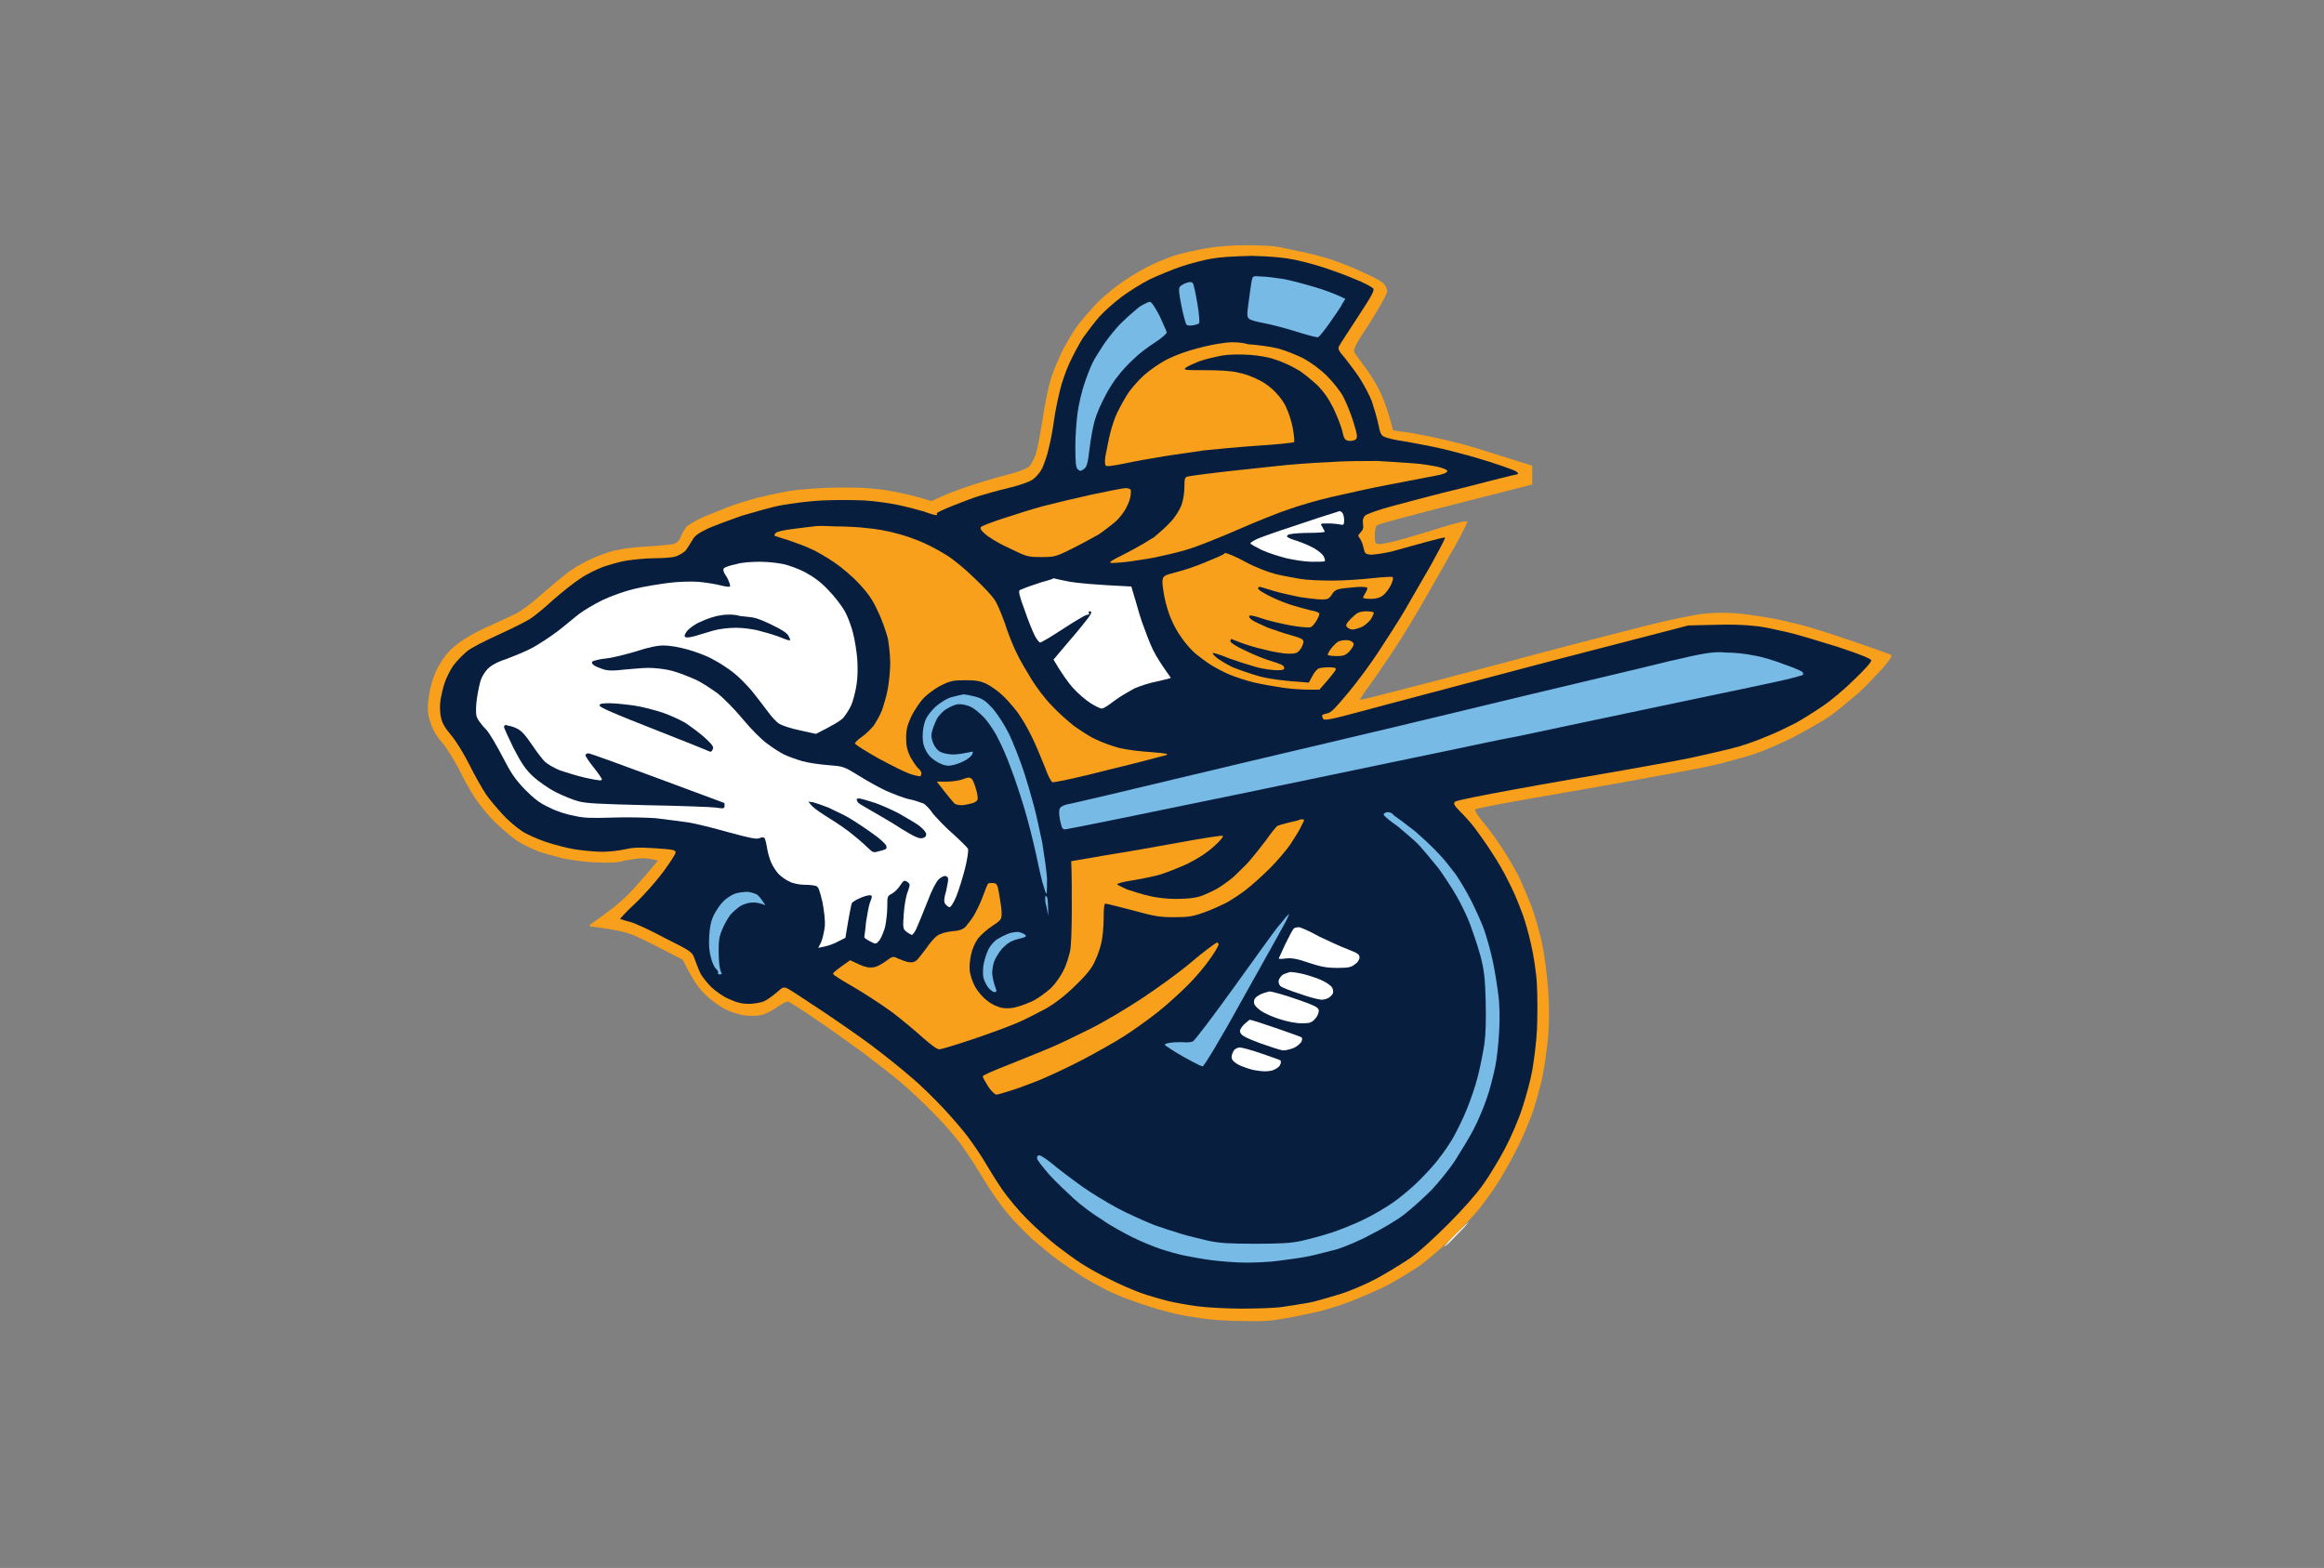 <?xml version="1.0" encoding="utf-8"?>
<!-- Generator: Adobe Illustrator 25.0.1, SVG Export Plug-In . SVG Version: 6.00 Build 0)  -->
<svg version="1.0" id="katman_1" xmlns="http://www.w3.org/2000/svg" xmlns:xlink="http://www.w3.org/1999/xlink" x="0px" y="0px"
	 viewBox="0 0 394.2 266" style="enable-background:new 0 0 394.2 266;" xml:space="preserve">
<rect x="0" y="0" width="394.2" height="266" fill="#808080" stroke="none"/>
<style type="text/css">
	.st0{fill:#F8A01B;}
	.st1{fill:#081E3F;}
	.st2{fill:#78BAE6;}
	.st3{fill:#FFFFFF;}
</style>
<g>
	<path class="st0" d="M204.7,42.1c-1.6,0.3-4,0.8-5.3,1.2c-1.3,0.4-3.5,1.3-5,2.1c-1.4,0.7-3.6,2.1-4.8,3c-1.2,0.9-3,2.4-3.9,3.4
		c-0.9,1-2.2,2.5-2.9,3.4c-0.7,0.9-1.7,2.7-2.4,3.9c-0.6,1.2-1.5,3.3-2,4.7c-0.5,1.5-1.1,4.3-1.5,7c-0.4,2.5-0.9,5.3-1.2,6.2
		s-0.8,1.9-1.2,2.2c-0.4,0.3-1.8,0.9-3.5,1.3c-1.6,0.4-4,1.1-5.2,1.5c-1.3,0.4-3.6,1.2-5.1,1.8L158,85c-2.9-0.9-5.2-1.4-6.9-1.7
		c-2.3-0.4-4.4-0.6-7.9-0.6c-2.9,0-5.9,0.2-7.9,0.4c-1.8,0.2-4.5,0.8-6.2,1.2c-1.7,0.4-4.3,1.2-5.8,1.8c-1.5,0.6-3.6,1.4-4.6,1.9
		c-1,0.5-2,1.1-2.3,1.4c-0.2,0.3-0.7,1-0.9,1.6c-0.3,0.8-0.7,1.1-1.3,1.3c-0.5,0.1-2.5,0.3-4.3,0.4c-2.2,0.1-4.3,0.4-5.7,0.7
		c-1.2,0.3-3.1,1-4.3,1.6c-1.1,0.5-2.8,1.5-3.7,2.2c-0.9,0.7-2.8,2.3-4.3,3.6c-1.4,1.3-3.4,2.8-4.4,3.3c-1,0.5-2.9,1.4-4.3,2
		c-1.4,0.6-3.3,1.6-4.4,2.3c-1.1,0.7-2.3,1.7-2.8,2.3c-0.5,0.5-1.2,1.6-1.6,2.3c-0.4,0.7-1,2.1-1.2,3c-0.3,0.9-0.5,2.4-0.6,3.3
		c-0.1,1.3,0,2.1,0.5,3.5c0.4,1.2,1.1,2.3,2,3.3c0.7,0.8,1.9,2.8,2.7,4.3c0.7,1.5,2,3.8,2.8,5s2.4,3.2,3.6,4.3
		c1.2,1.1,2.8,2.5,3.6,3c0.8,0.5,2.2,1.2,3.2,1.6c0.9,0.4,2.9,0.9,4.4,1.3c1.5,0.3,4.1,0.7,5.8,0.7c2.3,0.1,3.4,0.1,4.8-0.3
		c1-0.2,2.2-0.4,2.9-0.4c0.7,0,1.5,0.1,1.9,0.2l0.8,0.2c-3.4,4.1-5.3,6.1-6.4,7c-1.1,1-2.8,2.2-3.6,2.8c-0.9,0.6-1.6,1.1-1.6,1.2
		c0,0.1,0.2,0.2,0.4,0.2c0.2,0,1.7,0.2,3.4,0.5c2.8,0.5,3.4,0.7,7.5,2.8l4.5,2.3c1.7,3.4,2.6,4.7,3.7,5.8c1,1,2.4,2,3.5,2.6
		c1.2,0.6,2.3,0.9,3.6,1.1c1.2,0.1,2.2,0,2.9-0.2c0.6-0.2,1.7-0.8,2.4-1.3c0.7-0.5,1.5-0.9,1.7-0.9c0.2,0,2.3,1.3,4.6,2.9
		c2.4,1.6,6,4.2,8.2,5.8c2.1,1.6,5.1,3.9,6.5,5.1c1.4,1.2,4.1,3.7,5.8,5.5c1.8,1.8,4,4.4,4.9,5.8c1,1.4,2.5,3.8,3.4,5.3
		s2.6,4,3.8,5.4c1.1,1.4,3.1,3.4,4.4,4.6c1.3,1.1,3.2,2.7,4.3,3.5c1.1,0.8,2.9,2,4,2.7c1.1,0.7,2.8,1.6,3.7,2.1
		c0.9,0.5,2.8,1.3,4.1,1.8c1.4,0.5,3.7,1.3,5.1,1.7c1.4,0.4,3.3,0.9,4.1,1c0.8,0.2,2.5,0.4,3.7,0.6c1.2,0.2,4.1,0.4,6.5,0.4
		c3.5,0.1,4.9,0,7.6-0.5c1.8-0.3,4.4-0.9,5.8-1.2c1.4-0.4,3.7-1.1,5.2-1.7c1.5-0.6,4.1-1.7,5.7-2.5c1.6-0.8,4-2.3,5.4-3.2
		c1.4-0.9,3.9-3.1,5.6-4.7c1.7-1.7,3.9-4,4.8-5.1c0.9-1.1,2.4-3.2,3.3-4.6c0.9-1.4,2.4-4.1,3.4-6.1c1-2,2.2-4.9,2.7-6.5
		c0.5-1.6,1.2-4.1,1.5-5.7s0.7-4.4,0.9-6.5c0.2-2.9,0.2-4.7,0-8c-0.2-2.4-0.6-5.5-0.9-7.1s-1-4.1-1.5-5.7c-0.5-1.6-1.6-4.1-2.3-5.7
		c-0.7-1.5-2.1-3.9-3.1-5.4c-0.9-1.4-2.4-3.5-3.3-4.5c-1-1.2-1.4-2-1.3-2.1c0.2-0.1,3.5-0.8,7.5-1.5c3.9-0.7,12.2-2.1,18.2-3.2
		c6.1-1.1,12.7-2.3,14.8-2.8c2.1-0.5,5-1.3,6.6-1.8c1.6-0.5,4.6-1.8,6.8-2.9c2.1-1.1,5-2.7,6.4-3.7c1.4-1,3.5-2.8,4.8-3.9
		c1.3-1.2,3.1-3.1,4.1-4.2c1.2-1.4,1.6-2.1,1.4-2.2c-0.2-0.1-2.7-1-5.6-2c-2.9-1-6.6-2.2-8.3-2.7c-1.7-0.5-4.3-1.1-5.8-1.4
		c-1.5-0.3-4.2-0.7-5.9-0.9c-2.2-0.2-4-0.2-6.1,0c-1.8,0.2-5.8,1-10.5,2.2c-4.2,1.1-11,2.8-15.1,3.9c-4.1,1.1-13.1,3.5-20,5.3
		c-6.9,1.8-12.7,3.3-12.8,3.2c-0.1,0,0.6-1.1,1.5-2.3c0.9-1.2,2.8-4,4.2-6.1c1.4-2.1,4-6.4,5.7-9.4c1.7-3,4-7,5-8.8
		c1-1.8,1.8-3.5,1.8-3.6c-0.1-0.2-1.5,0.1-4.5,1c-2.4,0.8-5.6,1.7-7,2.1c-1.4,0.4-3,0.7-3.4,0.7c-0.7,0-0.8-0.1-0.8-1.4
		c0-0.9,0.1-1.6,0.4-1.8c0.2-0.2,6.2-1.8,13.3-3.6l13-3.3v-3.2c-4.5-1.4-7.7-2.4-9.9-3.1c-2.3-0.7-5.8-1.5-7.7-1.9
		c-2-0.4-4.2-0.8-4.8-0.8l-1.2-0.2c-1-3.8-1.8-5.8-2.5-7.1c-0.6-1.2-1.7-2.9-2.4-3.8c-0.7-0.9-1.4-1.9-1.6-2.2
		c-0.3-0.6-0.2-1,2.6-5.2c1.7-2.7,2.9-4.9,2.9-5.3c0-0.4-0.3-1-0.6-1.3c-0.3-0.3-1.8-1.2-3.3-1.8c-1.4-0.7-3.7-1.6-5.1-2.1
		c-1.4-0.5-3.7-1.1-5.1-1.4c-1.4-0.3-3.4-0.7-4.3-0.9c-0.9-0.2-3.4-0.3-5.5-0.3C209.1,41.6,206.5,41.8,204.7,42.1z"/>
	<path class="st1" d="M205.4,43.9c-1.2,0.2-3.5,0.8-5,1.3c-1.5,0.5-3.9,1.5-5.4,2.2c-1.4,0.7-3.6,2.1-4.8,3
		c-1.2,0.9-2.9,2.4-3.7,3.3c-0.8,0.9-2,2.5-2.8,3.6c-0.7,1.1-1.7,3-2.3,4.3c-0.6,1.3-1.3,3.3-1.6,4.6c-0.3,1.2-0.8,3.5-1,5
		c-0.2,1.5-0.6,3.7-0.9,4.8c-0.2,1.1-0.8,2.7-1.1,3.4c-0.4,0.8-1.1,1.6-1.7,2c-0.6,0.4-2.4,1-4.1,1.4c-1.7,0.4-3.8,1-4.8,1.3
		c-1,0.3-3.1,1.1-4.6,1.7s-2.8,1.2-2.7,1.3c0.1,0.2,0,0.3-0.1,0.3c-0.1,0-1-0.2-2-0.6c-1-0.3-2.9-0.8-4.3-1.1
		c-1.4-0.3-4-0.7-5.9-0.8c-2-0.1-5-0.1-7.2,0c-2.1,0.1-5.1,0.5-6.8,0.8c-1.7,0.3-4.7,1.2-6.8,1.8c-2,0.7-4.7,1.7-5.8,2.2
		c-1.6,0.8-2.2,1.2-2.6,2c-0.3,0.5-0.8,1.3-1.1,1.7c-0.4,0.4-1.1,0.8-1.7,1c-0.6,0.2-2.2,0.3-3.5,0.3c-1.4,0-3.5,0.2-4.8,0.4
		c-1.3,0.2-3.2,0.8-4.1,1.1c-1,0.4-2.7,1.2-3.7,1.9c-1.1,0.7-3.1,2.3-4.6,3.6c-1.4,1.3-3.2,2.8-4,3.3c-0.8,0.5-3.2,1.7-5.4,2.7
		c-2.2,1-4.6,2.2-5.3,2.8c-0.7,0.6-1.7,1.6-2.3,2.4c-0.5,0.7-1.2,2.1-1.5,3c-0.3,0.9-0.6,2.3-0.7,3s-0.1,2,0.1,2.8
		c0.2,1,0.7,1.8,1.7,3c0.8,0.9,2.2,3.2,3.1,5c0.9,1.8,2.2,4.1,2.8,5c0.6,0.9,1.9,2.4,2.8,3.4c0.9,1,2.3,2.2,3.2,2.8
		c0.8,0.6,2.7,1.4,4.1,1.9c1.5,0.5,3.8,1.1,5.1,1.3c1.4,0.2,3.4,0.4,4.6,0.4c1.1,0,2.8-0.2,3.7-0.4c1.3-0.3,2.3-0.4,5.2-0.2
		c3.1,0.2,3.5,0.3,3.5,0.7c0,0.3-1,1.8-2.1,3.3s-3.3,4-4.8,5.4c-1.5,1.4-2.6,2.6-2.5,2.6c0.1,0,0.8,0.3,1.7,0.5
		c0.8,0.2,3.6,1.5,6,2.8c4.4,2.2,4.5,2.3,4.9,3.4c0.2,0.6,0.6,1.6,0.9,2.3s1.2,1.8,1.9,2.5c0.7,0.7,2.1,1.7,3.1,2.1
		c1.3,0.6,2.2,0.8,3.3,0.8c0.8,0,2-0.2,2.5-0.4c0.5-0.2,1.5-0.9,2.2-1.5c1.1-1,1.2-1,1.9-0.7c0.4,0.2,3,1.9,5.7,3.7
		c2.7,1.8,6.6,4.5,8.6,6c2,1.5,5,3.9,6.6,5.3c1.7,1.4,4.2,3.9,5.6,5.4c1.4,1.5,3.3,3.7,4.1,4.8c0.9,1.2,2.2,3.1,2.9,4.3
		c0.7,1.2,2,3.3,2.9,4.6c0.9,1.3,2.7,3.5,4.2,5c1.4,1.4,3.7,3.5,5,4.5c1.3,1,3.2,2.4,4.3,3.1c1.1,0.7,3.2,1.9,4.7,2.6
		c1.5,0.8,3.9,1.8,5.2,2.3c1.4,0.5,3.5,1.1,4.7,1.4c1.2,0.3,3.5,0.7,5,0.9c1.5,0.2,4.9,0.4,7.5,0.4c2.6,0,5.8-0.1,7-0.3
		c1.3-0.2,3.3-0.5,4.4-0.7s3.4-0.9,5.1-1.4c1.7-0.5,4.5-1.7,6.2-2.6c1.7-0.9,4.3-2.5,5.8-3.5c1.6-1.1,4.2-3.5,6.6-5.9
		c2.3-2.3,4.8-5.1,5.9-6.7c1-1.4,2.7-4.2,3.7-6.1c1-1.9,2.3-4.9,2.9-6.8c0.6-1.8,1.4-4.7,1.7-6.4c0.3-1.7,0.7-4.8,0.8-6.9
		c0.1-2.3,0.1-5.4,0-7.6c-0.1-2.1-0.6-5.2-1-6.9c-0.4-1.8-1.1-4.4-1.7-5.8c-0.5-1.4-1.5-3.7-2.2-5c-0.6-1.3-1.9-3.5-2.9-5
		c-0.9-1.4-2.2-3.2-2.8-4c-0.6-0.8-1.7-2-2.4-2.7c-1.1-1.1-1.2-1.4-0.9-1.7c0.2-0.2,4.7-1.1,10.2-2.1c5.4-1,13.6-2.4,18.2-3.2
		c4.6-0.8,10-1.8,11.9-2.2c1.9-0.4,4.8-1.1,6.5-1.5c1.7-0.4,4.3-1.3,5.9-2c1.6-0.6,3.8-1.7,5-2.3c1.1-0.6,3.2-1.9,4.5-2.8
		c1.4-0.9,3.9-3,5.5-4.6c2-1.9,3-3.1,2.9-3.3c-0.1-0.3-2.2-1.1-5.5-2.2c-2.9-0.9-6.8-2.1-8.5-2.5c-1.8-0.4-4.3-1-5.7-1.1
		c-1.6-0.2-4.2-0.3-6.9-0.2l-4.4,0.1c-13.5,3.5-24.4,6.3-33,8.6c-8.6,2.3-18.6,4.9-22.2,5.9c-5.6,1.5-6.6,1.7-6.8,1.3
		c-0.1-0.2-0.2-0.5-0.1-0.6c0.1-0.1,0.4-0.2,0.9-0.3c0.6-0.1,1.5-1.1,3.5-3.5c1.5-1.8,3.8-4.9,5.1-6.9c1.3-2,3.4-5.2,4.5-7.1
		c1.1-1.9,3.1-5.4,4.5-7.8c1.3-2.4,2.4-4.4,2.3-4.5c0-0.1-1.6,0.3-3.4,0.8c-1.8,0.5-4.4,1.2-5.8,1.6c-1.4,0.3-2.9,0.5-3.4,0.5
		c-0.9-0.1-1-0.2-1.2-1.1c-0.1-0.6-0.4-1.3-0.6-1.6c-0.4-0.5-0.4-0.6,0.1-1.1c0.4-0.4,0.5-0.8,0.4-1.4c-0.1-0.7,0-1,0.3-1.4
		c0.3-0.3,2.3-1,4.5-1.6c2.2-0.6,7.8-2.1,12.4-3.2c4.6-1.2,8.6-2.2,8.8-2.2c0.4-0.1,0.4-0.2,0-0.5c-0.2-0.2-2.5-1-5-1.8
		c-2.5-0.8-6-1.7-7.7-2.1s-4.5-0.9-6.1-1.2c-1.6-0.2-3.2-0.6-3.6-0.8c-0.6-0.3-0.7-0.7-1-2.1c-0.2-1-0.7-2.7-1.1-3.9
		c-0.4-1.1-1.4-2.9-2.1-4c-0.7-1.1-1.9-2.6-2.5-3.4c-1-1.1-1.2-1.6-1-1.9c0.1-0.3,1.6-2.5,3.2-5c2.5-3.8,2.9-4.6,2.6-4.9
		c-0.2-0.2-1.6-1-3.2-1.6c-1.6-0.7-3.9-1.5-5.1-1.9c-1.2-0.4-3.4-1-4.8-1.3c-1.9-0.4-3.9-0.6-7.5-0.7
		C208.9,43.5,207,43.6,205.4,43.9z"/>
	<path class="st2" d="M212.3,47.7c-0.1,0.5-0.3,2.1-0.5,3.5c-0.3,2.2-0.3,2.6,0.1,2.9c0.2,0.2,1.3,0.5,2.4,0.7
		c1.1,0.2,3.5,0.8,5.4,1.4c1.9,0.6,3.7,1.1,3.9,1c0.2-0.1,1.1-1.2,2-2.5c0.9-1.3,1.9-2.7,2.1-3.2l0.5-0.8c-1.6-0.8-3.5-1.5-5.2-2
		c-1.7-0.5-4.2-1.2-5.5-1.4c-1.3-0.2-3-0.4-3.7-0.4C212.5,46.8,212.5,46.8,212.3,47.7z M201.2,48c-0.5,0.2-1,0.5-1.1,0.7
		c-0.2,0.3-0.1,1.2,0.3,3.2c0.3,1.5,0.7,2.9,0.8,3.1c0.1,0.2,0.5,0.3,1.1,0.2c0.5-0.1,1-0.2,1.1-0.4c0.1-0.1,0-1.6-0.3-3.3
		c-0.3-1.7-0.6-3.3-0.8-3.5C202.1,47.8,201.9,47.8,201.2,48z M193.2,52.1c-0.6,0.5-1.9,1.6-2.8,2.5c-1,0.9-2.3,2.6-3.1,3.7
		c-0.7,1.1-1.7,2.6-2,3.3c-0.4,0.8-1,2.4-1.4,3.6c-0.4,1.2-0.9,3.3-1.1,4.7c-0.2,1.4-0.4,4-0.4,5.9c0,2.7,0.1,3.5,0.4,3.8
		c0.3,0.3,0.5,0.4,1,0c0.5-0.3,0.7-0.8,1-3.4c0.2-1.7,0.6-3.9,0.9-4.9c0.3-1.1,1.1-2.9,1.7-4c0.6-1.2,1.6-2.8,2.3-3.6
		c0.6-0.8,1.8-2.1,2.7-2.9c0.8-0.8,2.4-2,3.5-2.7c1.1-0.7,2-1.5,2-1.7c0-0.2-0.6-1.4-1.2-2.8c-0.9-1.7-1.4-2.4-1.7-2.4
		C194.6,51.3,193.8,51.7,193.2,52.1z"/>
	<path class="st0" d="M207.5,58.2c-1,0.1-3,0.5-4.4,0.9c-1.6,0.4-3.6,1.1-5,1.8c-1.4,0.7-3.1,1.9-4.1,2.8c-1,0.9-2.3,2.4-2.9,3.4
		c-0.6,1-1.5,2.6-1.9,3.6s-0.9,2.7-1.1,3.7c-0.2,1.1-0.5,2.4-0.6,3c-0.1,0.6-0.1,1.3,0,1.5c0.1,0.3,0.9,0.2,3.4-0.3
		c1.8-0.4,4.8-0.9,6.6-1.2s4.9-0.7,6.8-1c1.9-0.2,6.1-0.6,9.2-0.8c3.2-0.2,5.9-0.5,6-0.6c0.1-0.1,0-1.1-0.2-2.3
		c-0.2-1.1-0.7-2.7-1.1-3.5c-0.3-0.8-1.1-1.9-1.8-2.6c-0.6-0.7-1.9-1.7-2.8-2.1c-0.9-0.5-2.5-1.1-3.6-1.3c-1.2-0.3-3.4-0.4-5.6-0.4
		c-3.3,0-3.7,0-3.3-0.4c0.2-0.2,1.3-0.7,2.3-1.1c1.1-0.4,2.9-0.8,4-1c1.3-0.2,3-0.2,4.6-0.1c1.4,0.1,3.3,0.4,4.3,0.8
		c1,0.3,2.6,1,3.6,1.6c1,0.5,2.5,1.8,3.5,2.7c1.2,1.2,2,2.4,2.8,4c0.6,1.3,1.3,3,1.5,3.9c0.3,1.4,0.5,1.5,1.2,1.6
		c0.4,0,1-0.1,1.1-0.3c0.3-0.3,0.2-0.9-0.4-2.8c-0.4-1.4-1.2-3.3-1.7-4.3c-0.5-1-1.8-2.6-2.8-3.6c-1.2-1.2-2.6-2.2-4-3
		c-1.2-0.6-3.2-1.4-4.4-1.7c-1.2-0.3-3.4-0.6-5-0.7C210.5,58,208.4,58,207.5,58.2z M225.4,78.4c-2.5,0.1-6.7,0.4-9.2,0.7
		s-6.8,0.7-9.2,1c-2.5,0.3-4.9,0.6-5.3,0.7c-0.7,0.1-0.8,0.2-0.8,1.8c0,1-0.2,2.3-0.5,3.1c-0.3,0.8-1.1,2.1-1.9,2.9
		c-0.7,0.8-2,1.9-2.7,2.5c-0.8,0.5-2.9,1.8-4.7,2.7c-3,1.5-3.2,1.7-2.4,1.7c0.5,0,2-0.1,3.3-0.3c1.3-0.2,3.6-0.5,5.1-0.9
		c1.5-0.3,3.8-0.9,5-1.3c1.2-0.4,4.8-1.8,8-3.2c3.2-1.4,7.2-3,8.8-3.5c1.7-0.6,4.8-1.5,7-2c2.2-0.5,6.6-1.5,9.8-2.1
		c3.2-0.6,6.7-1.3,7.8-1.5c1.2-0.2,2-0.5,2-0.8c0-0.2-0.7-0.5-1.6-0.7c-0.9-0.2-2.7-0.5-4.1-0.6c-1.4-0.1-4.2-0.3-6.2-0.4
		C231.6,78.2,227.9,78.2,225.4,78.4z M185.2,83.9c-2.7,0.6-6.5,1.5-8.4,2s-4.9,1.5-6.8,2.1c-1.8,0.6-3.4,1.2-3.6,1.4
		c-0.2,0.2,0,0.6,0.6,1.1c0.5,0.5,2.2,1.6,4,2.4c3.1,1.5,3.2,1.6,5.5,1.6c2.3,0,2.5,0,5.3-1.4c1.6-0.8,3.6-1.9,4.5-2.4
		c0.9-0.6,2.2-1.6,2.9-2.2c0.7-0.6,1.6-1.8,1.9-2.5c0.4-0.7,0.7-1.7,0.7-2.2c0.1-0.8,0-0.9-0.8-1C190.6,82.8,188,83.3,185.2,83.9z"
		/>
	<path class="st3" d="M226,87.1c-0.7,0.2-3.5,1.1-6.4,2.1c-2.8,0.9-5.6,1.9-6.3,2.2c-0.6,0.3-1.2,0.6-1.2,0.8c0,0.1,0.9,0.6,1.9,1.1
		c1.1,0.5,3,1.1,4.2,1.4c1.3,0.3,3.2,0.6,4.3,0.6c1.1,0,2.1,0,2.2-0.1c0.1-0.1,0-0.6-0.3-1c-0.3-0.4-1.2-1.1-2.1-1.5
		c-0.8-0.4-2.1-0.9-2.8-1.1c-0.7-0.2-1.2-0.5-1.2-0.6c0-0.2,0.3-0.4,0.7-0.4c0.4-0.1,1.8-0.2,3.2-0.2c1.4,0,2.5-0.1,2.5-0.2
		c0-0.1-0.2-0.4-0.4-0.8c-0.4-0.6-0.4-0.6,1-0.6c0.8,0,1.7,0.1,2.1,0.2c0.5,0.1,0.6,0,0.6-0.8c0-0.5-0.2-1.1-0.3-1.2
		c-0.2-0.2-0.4-0.3-0.5-0.3C227.3,86.7,226.6,86.9,226,87.1z"/>
	<path class="st0" d="M138.1,89.3c-0.2,0-1.7,0.2-3.3,0.4c-1.8,0.2-3,0.5-3.2,0.7c-0.2,0.2-0.3,0.4-0.2,0.5c0.1,0,1.1,0.4,2.2,0.7
		c1.1,0.4,2.9,1,3.9,1.5c1,0.4,2.8,1.5,4,2.3c1.2,0.8,3.1,2.4,4.2,3.6c1.5,1.6,2.3,2.7,3.2,4.7c0.7,1.4,1.4,3.5,1.7,4.6
		c0.2,1.1,0.4,3,0.4,4.2c0,1.2-0.2,3.2-0.4,4.3c-0.2,1.2-0.7,2.8-1,3.7c-0.3,0.8-1,2-1.4,2.6c-0.5,0.6-1.4,1.5-2,1.9
		c-0.6,0.4-1.1,0.9-1.2,1.1c0,0.2,1.8,1.3,3.9,2.5c2.2,1.2,4.6,2.4,5.5,2.7c0.8,0.3,1.6,0.4,1.7,0.4c0.1-0.1,0.2-0.3,0.2-0.5
		c0-0.2-0.2-0.6-0.6-0.9c-0.3-0.3-0.9-1.2-1.3-1.9c-0.5-1.1-0.7-1.8-0.7-3.2c0-1.4,0.2-2.2,0.9-3.7c0.5-1,1.4-2.4,2.2-3.2
		c0.7-0.7,2.1-1.7,3-2.1c1.4-0.7,2-0.8,3.9-0.8c1.8,0,2.5,0.1,3.6,0.6c0.8,0.4,2.1,1.3,3,2.2c0.9,0.9,2.2,2.4,2.8,3.4
		c0.7,1,1.7,2.9,2.3,4.2c0.6,1.3,1.4,3.3,1.9,4.5c0.4,1.2,1,2.3,1.2,2.4c0.2,0.1,4.5-0.8,9.5-2.1c5-1.2,9.4-2.4,9.8-2.5
		c0.5-0.2,0.1-0.3-2.5-0.5c-1.7-0.1-4.2-0.4-5.4-0.7c-1.2-0.3-3.1-1-4.1-1.5c-1.1-0.5-2.7-1.6-3.7-2.3c-1-0.8-2.7-2.3-3.7-3.4
		c-1.1-1.1-2.6-3.1-3.4-4.4c-0.8-1.3-2-3.3-2.6-4.6c-0.6-1.2-1.5-3.5-2-5.1c-0.6-1.6-1.3-3.4-1.8-4c-0.4-0.6-1.9-2.2-3.4-3.6
		c-1.4-1.4-3.4-3-4.3-3.6c-0.9-0.6-2.7-1.6-4-2.2c-1.3-0.6-3.5-1.4-4.8-1.7c-1.4-0.4-3.6-0.8-5-0.9c-1.4-0.2-3.9-0.3-5.5-0.3
		C139.9,89.2,138.3,89.2,138.1,89.3z M204.4,95.4c-1.6,0.7-3.8,1.4-5,1.7c-1.9,0.5-2.1,0.6-2.2,1.3c-0.1,0.5,0.1,1.7,0.3,2.8
		c0.2,1.1,0.7,2.8,1.1,3.7c0.4,1,1.2,2.5,1.9,3.4c0.6,0.9,1.7,2.1,2.3,2.6c0.6,0.5,1.8,1.4,2.6,1.9c0.8,0.5,2.3,1.3,3.3,1.7
		c1,0.4,2.8,1,4.1,1.3c1.3,0.3,3.6,0.7,5,0.9c1.5,0.2,3.4,0.3,4.4,0.3h1.6c2.2-2.5,2.8-3.3,2.8-3.5c0-0.2-0.4-0.3-1.2-0.3
		c-0.7,0-1.5,0.1-1.7,0.2c-0.3,0.1-0.8,0.7-1.1,1.3l-0.6,1.1c-4.6-0.3-7.1-0.7-8.5-1.1c-1.4-0.4-3.4-1.1-4.4-1.5
		c-1-0.5-2.2-1.2-2.7-1.6c-0.5-0.4-0.8-0.8-0.7-0.8c0.1-0.1,1.4,0.3,2.8,0.9c1.4,0.5,3.6,1.2,4.7,1.5s2.7,0.5,3.4,0.5
		c1.1,0,1.3-0.1,1.2-0.5c0-0.3-0.7-0.6-2-1c-1.1-0.3-3.1-1.1-4.5-1.8c-1.6-0.7-2.6-1.4-2.6-1.6c0-0.2,0.1-0.4,0.1-0.4
		c0.1,0,0.8,0.3,1.6,0.6c0.8,0.3,2.6,0.9,4.1,1.2c1.4,0.4,3.3,0.7,4.1,0.7c1.2,0,1.5-0.1,2-0.8c0.3-0.4,0.5-1,0.5-1.3
		c-0.1-0.4-0.6-0.6-2-1c-1.1-0.3-2.9-0.9-4-1.3c-1.1-0.5-2.3-1-2.7-1.3c-0.3-0.2-0.6-0.5-0.5-0.7c0.1-0.2,0.9,0,2.1,0.4
		c1.1,0.4,3.3,0.9,4.9,1.2c1.6,0.3,3.1,0.4,3.4,0.3c0.3-0.1,0.7-0.6,1-1.1c0.3-0.5,0.5-1,0.5-1.2c-0.1-0.2-0.6-0.4-1.2-0.5
		c-0.6-0.1-1.9-0.5-3-0.8c-1.1-0.3-2.9-1-4.1-1.6c-1.2-0.6-2.2-1.2-2.1-1.4c0-0.2,0.2-0.3,0.5-0.2c0.3,0.1,1.3,0.4,2.3,0.7
		c1,0.3,2.9,0.7,4.3,1c1.4,0.2,3,0.4,3.7,0.4c1,0,1.2-0.1,1.7-0.8c0.3-0.6,0.8-0.9,1.4-1c0.5-0.1,1.7-0.2,2.7-0.3
		c1-0.1,1.8,0,1.9,0.1c0.1,0.1-0.1,0.6-0.3,0.9c-0.2,0.3-0.4,0.7-0.4,0.8c0,0.1,0.6,0.2,1.3,0.2c0.9,0,1.6-0.2,2.1-0.6
		c0.4-0.3,1-1.1,1.3-1.7c0.3-0.6,0.5-1.3,0.3-1.4c-0.1-0.1-1.7,0-3.5,0.2c-1.8,0.2-4.9,0.4-6.8,0.4c-1.9,0-4.3-0.1-5.4-0.3
		s-2.9-0.5-4.1-0.8c-1.2-0.3-3.6-1.2-5.2-2.1s-3.2-1.5-3.4-1.5C207.5,94.2,206,94.7,204.4,95.4z"/>
	<path class="st3" d="M124.9,95.7c-1,0.2-1.9,0.5-2.1,0.7c-0.2,0.2-0.1,0.5,0.1,0.9c0.2,0.3,0.6,0.9,0.7,1.3
		c0.2,0.4,0.3,0.8,0.2,0.9c-0.1,0.1-0.8,0-1.6-0.2c-0.8-0.2-2.5-0.5-3.8-0.6c-1.3-0.1-3.6,0-5.1,0.2c-1.5,0.2-4.1,0.6-5.7,1
		c-1.7,0.4-3.9,1.2-5.4,1.9c-1.4,0.7-3.1,1.7-3.9,2.3S96,106,94.7,107c-1.3,1-3.3,2.3-4.4,2.9c-1.1,0.6-3.1,1.4-4.4,1.9
		c-1.6,0.5-2.6,1.1-3.2,1.7c-0.5,0.5-1.1,1.5-1.3,2.4c-0.2,0.8-0.5,2.3-0.6,3.4c-0.1,1.3-0.1,2.1,0.2,2.6c0.2,0.4,0.8,1.2,1.4,1.8
		c0.6,0.6,1.8,2.7,2.8,4.6c1.5,2.9,2.1,3.8,3.8,5.6c1.6,1.6,2.6,2.4,4.2,3.1c1.1,0.6,3,1.2,4.2,1.4c1.7,0.4,2.9,0.4,6.5,0.3
		c2.5-0.1,5.7,0,7.3,0.1c1.6,0.2,4,0.5,5.4,0.7c1.4,0.2,4.5,1,7,1.7c3.7,1,4.7,1.2,5.2,1c0.5-0.2,0.7-0.2,0.9,0
		c0.1,0.2,0.3,0.9,0.4,1.6c0.1,0.7,0.4,1.8,0.7,2.5c0.3,0.7,0.9,1.6,1.3,2c0.4,0.4,1.2,1,1.9,1.3c0.6,0.3,1.7,0.5,2.5,0.5
		c0.8,0,1.6,0.1,1.9,0.2c0.4,0.1,0.6,0.6,1.1,2.7c0.3,1.6,0.5,3.2,0.4,4.2c-0.1,0.9-0.4,2.1-0.6,2.6l-0.5,1c1.7-0.3,2.7-0.7,3.4-1.1
		l1.2-0.6c0.7-4.3,1-5.7,1.1-5.9c0.1-0.2,0.8-0.6,1.5-0.9s1.5-0.5,1.7-0.4c0.3,0.1,0.2,0.4-0.1,1.1c-0.2,0.5-0.5,2.1-0.7,3.4
		c-0.1,1.3-0.3,2.5-0.3,2.6s0.4,0.4,1,0.7c0.9,0.5,1,0.5,1.5-0.1c0.3-0.3,0.7-1.3,1-2.2c0.2-0.9,0.4-2.5,0.4-3.5
		c0-1.8,0-1.9,0.8-2.3c0.4-0.2,1.1-0.9,1.4-1.4c0.6-0.9,0.7-0.9,1.2-0.6c0.5,0.4,0.5,0.4,0.1,1.6c-0.3,0.7-0.6,2.3-0.7,3.8
		c-0.2,2.6-0.1,2.6,0.5,3.1c0.4,0.3,0.8,0.5,0.9,0.5c0.1,0,0.5-0.5,0.8-1.2c0.3-0.7,1.1-2.6,1.8-4.4c0.7-1.9,1.5-3.4,1.9-3.8
		c0.4-0.4,0.9-0.6,1.1-0.6c0.2,0,0.5,0.2,0.5,0.4c0.1,0.2-0.1,1.1-0.3,2.1c-0.4,1.3-0.4,1.9-0.2,2.2c0.2,0.3,0.5,0.5,0.7,0.6
		c0.2,0.1,0.7-0.6,1.2-1.8c0.4-1,1.1-3.2,1.5-4.8c0.4-1.6,0.6-3.1,0.5-3.3c-0.1-0.2-1.2-1.3-2.4-2.4c-1.3-1.1-2.8-2.7-3.5-3.5
		c-0.6-0.9-1.4-1.7-1.7-1.8c-0.3-0.1-1.3-0.5-2.3-0.7c-1-0.2-2.7-0.9-3.9-1.4c-1.1-0.5-3.3-1.7-4.7-2.6c-2.6-1.6-2.7-1.6-5.2-1.8
		c-1.4-0.1-3.5-0.4-4.5-0.7c-1-0.3-2.4-0.8-3-1.1c-0.6-0.3-1.9-1.1-2.8-1.8c-1-0.7-2.7-2.4-4.2-4.2c-1.4-1.7-3.3-3.6-4.3-4.4
		c-1-0.7-2.6-1.8-3.7-2.3c-1.1-0.5-2.9-1.2-4-1.5c-1.1-0.3-2.9-0.5-4-0.5c-1.1,0-2.9,0.2-4.2,0.3c-1.7,0.2-2.5,0.2-3.3,0
		c-0.6-0.2-1.4-0.5-1.7-0.7c-0.4-0.3-0.5-0.5-0.3-0.7c0.2-0.1,1.2-0.4,2.3-0.5c1.1-0.1,3.4-0.7,5.1-1.2c2.1-0.7,3.6-1,4.7-1
		c1,0,2.7,0.3,4.1,0.7c1.4,0.4,3.3,1.1,4.3,1.7c1,0.5,2.5,1.5,3.4,2.2c0.9,0.7,2.3,2.1,3.2,3.2c0.9,1.1,2.1,2.7,2.7,3.5
		s1.4,1.7,1.9,2c0.5,0.3,2,0.8,3.5,1.1l2.7,0.6c3-1.5,4.3-2.3,4.7-2.8c0.4-0.5,1-1.4,1.3-2.1c0.3-0.7,0.7-2.2,0.9-3.5
		c0.2-1.3,0.2-3.1,0.1-4.4c-0.1-1.2-0.4-3.1-0.7-4.3c-0.3-1.2-0.9-2.8-1.4-3.7s-1.8-2.6-2.8-3.6c-1.3-1.4-2.6-2.3-3.9-3
		c-1.1-0.6-2.8-1.2-3.7-1.4s-2.7-0.4-3.9-0.4C127.6,95.3,125.8,95.4,124.9,95.7z M175.7,99.1c-1.3,0.4-2.5,0.9-2.7,1
		c-0.3,0.1-0.1,1,0.8,3.4c0.6,1.8,1.4,3.7,1.7,4.3c0.3,0.6,0.7,1.1,0.9,1.2c0.1,0.1,1.9-1,3.9-2.3c2-1.3,3.8-2.4,4.1-2.4
		c0.3,0,0.4-0.1,0.3-0.3c-0.1-0.2,0-0.3,0.1-0.3c0.2,0,0.3,0.1,0.3,0.2c0,0.1-0.2,0.5-0.5,0.9c-0.3,0.4-1.7,2.2-3.2,3.9l-2.7,3.2
		c1.4,2.4,2.5,3.9,3.3,4.8c0.8,0.9,2.2,2.1,3,2.6c0.8,0.5,1.6,0.9,1.9,0.9s1.2-0.6,2.1-1.3c0.9-0.7,2.5-1.6,3.4-2.1
		c0.9-0.4,2.7-1,3.9-1.2c1.2-0.3,2.2-0.5,2.3-0.6c0,0-0.4-0.6-0.9-1.3c-0.5-0.7-1.5-2.2-2.1-3.4c-0.6-1.2-1.4-3.4-1.9-4.8
		c-0.5-1.4-1-3.4-1.3-4.3l-0.5-1.7c-6.4-0.3-9.2-0.6-10.4-0.8c-1.1-0.2-2.4-0.5-2.8-0.6C178.3,98.4,177,98.6,175.7,99.1z"/>
	<path class="st0" d="M229.2,104.9c-0.9,0.9-1,1.2-0.7,1.5c0.2,0.2,0.6,0.4,0.9,0.4c0.3,0,1-0.2,1.5-0.4c0.5-0.2,1.2-0.8,1.6-1.3
		c0.3-0.5,0.6-1.1,0.5-1.2c-0.1-0.1-0.7-0.2-1.4-0.2C230.5,103.8,230.2,103.9,229.2,104.9z"/>
	<path class="st1" d="M122.2,104.4c-0.9,0.1-2.4,0.6-3.4,1.1c-1,0.4-2,1.2-2.3,1.6c-0.4,0.6-0.5,0.8-0.2,1c0.2,0.1,0.9,0,1.6-0.2
		c0.7-0.2,2-0.6,3-0.9c1-0.3,2.7-0.5,3.9-0.5c1.2,0,3,0.2,4.3,0.6c1.2,0.3,2.8,0.8,3.5,1.1c0.7,0.3,1.3,0.5,1.4,0.4
		c0.1-0.1-0.1-0.4-0.3-0.8c-0.2-0.4-1.3-1.1-2.4-1.6c-1.1-0.6-2.4-1.1-3-1.3c-0.6-0.2-1.9-0.3-2.8-0.4
		C124.6,104.2,123.1,104.2,122.2,104.4z"/>
	<path class="st0" d="M227.1,108.8c-0.3,0.1-0.9,0.7-1.3,1.2c-0.4,0.5-0.6,1-0.6,1.1c0.1,0.1,0.8,0.2,1.5,0.2c1.2,0,1.5-0.1,2.2-0.8
		c0.4-0.5,0.8-1,0.7-1.3c-0.1-0.3-0.4-0.5-1-0.6C228.2,108.6,227.5,108.6,227.1,108.8z"/>
	<path class="st2" d="M283,112.2c-3.9,1-19.4,4.6-34.2,8.2s-35.9,8.5-46.7,11.1c-10.8,2.6-20.2,4.8-20.8,4.9
		c-0.7,0.1-1.3,0.4-1.5,0.7c-0.2,0.3-0.2,0.9,0,2c0.3,1.4,0.4,1.6,0.9,1.6c0.3,0,14.1-2.8,30.5-6.2c16.4-3.4,32.2-6.7,35.1-7.3
		s7.9-1.7,11.2-2.3c3.3-0.7,14.6-3.1,25.1-5.3s20.1-4.2,21.1-4.5s2-0.5,2.1-0.6c0.1-0.1,0.1-0.3-0.1-0.5c-0.2-0.2-1.6-0.8-3.1-1.3
		c-1.5-0.6-3.8-1.3-5.1-1.5c-1.4-0.3-3.4-0.5-4.8-0.5C290.6,110.5,289,110.8,283,112.2z M161.3,118.3c-0.7,0.2-1.8,0.9-2.5,1.5
		c-0.7,0.6-1.5,1.6-1.8,2.3c-0.3,0.7-0.5,1.8-0.5,2.8c0,1.1,0.2,1.8,0.7,2.7c0.5,0.8,1.1,1.3,2,1.8c1,0.5,1.6,0.6,2.4,0.4
		c0.6-0.1,1.6-0.5,2.1-0.8c0.6-0.3,1.1-0.8,1.2-1c0.1-0.2,0.1-0.4,0.1-0.5c0,0-0.5,0.1-1,0.2s-1.6,0.3-2.3,0.3s-1.7-0.2-2.1-0.4
		c-0.5-0.2-1-0.8-1.3-1.5c-0.3-0.7-0.4-1.4-0.2-2c0.1-0.5,0.5-1.5,0.8-2.1c0.3-0.6,1.1-1.4,1.6-1.7c0.5-0.3,1.3-0.7,1.8-0.8
		c0.5-0.1,1.3,0,2.1,0.3c0.8,0.3,1.7,1.1,2.6,2c0.7,0.8,1.8,2.4,2.3,3.5c0.6,1.1,1.6,3.4,2.2,5.1c0.7,1.8,1.7,4.9,2.3,6.9
		c0.6,2,1.4,5.2,1.8,7c0.4,1.8,0.9,4.2,1.2,5.3c0.3,1.1,0.6,2,0.7,2c0.1,0,0.1-1.2,0.1-2.6c-0.1-1.4-0.5-4.1-0.8-6
		c-0.4-1.9-1-4.7-1.4-6.2c-0.4-1.5-1.2-4.3-1.8-6.1c-0.6-1.8-1.7-4.6-2.4-6.1c-0.9-1.8-1.9-3.3-2.8-4.4c-1.2-1.3-1.8-1.7-2.9-2
		c-0.8-0.2-1.7-0.4-2.1-0.4C162.9,117.9,162,118.1,161.3,118.3z"/>
	<path class="st1" d="M101.7,119.7c0,0.3,2.8,1.5,9.2,4c5.1,2,9.3,3.7,9.5,3.8c0.2,0.1,0.4-0.1,0.5-0.4c0.2-0.4-0.1-0.8-1.4-2
		c-0.9-0.8-2.4-1.9-3.3-2.5c-0.9-0.5-2.6-1.3-3.8-1.7c-1.2-0.4-3.4-1-4.8-1.2c-1.4-0.2-3.3-0.4-4.2-0.4
		C102,119.3,101.7,119.4,101.7,119.7z M85.5,123.2c-0.1,0.2,0.7,1.8,1.6,3.7c1.4,2.7,2.1,3.7,3.4,4.9c0.9,0.8,2.6,2,3.8,2.6
		c1.2,0.6,2.9,1.3,3.7,1.5c1.2,0.4,3.7,0.5,11.7,0.7c5.6,0.1,10.9,0.3,11.7,0.4c1.3,0.2,1.5,0.2,1.5-0.3c0-0.3,0-0.5-0.1-0.5
		c0,0-5.1-1.9-11.3-4.2c-6.2-2.3-11.4-4.2-11.7-4.2c-0.3,0-0.5,0.2-0.5,0.3c0,0.2,0.6,1.1,1.4,2.1c0.8,1,1.4,1.9,1.4,2
		c0,0.1-0.2,0.2-0.3,0.2c-0.2,0-1.4-0.2-2.7-0.5c-1.3-0.3-3.2-0.9-4.1-1.2c-1-0.4-2.2-1.1-2.6-1.5c-0.4-0.4-1.4-1.7-2.2-2.9
		c-1.1-1.6-1.7-2.3-2.5-2.7c-0.6-0.3-1.3-0.5-1.6-0.5C85.9,122.9,85.6,123,85.5,123.2z"/>
	<path class="st0" d="M163.3,132.2c-0.5,0.2-1.7,0.4-2.7,0.4l-1.7,0c2,2.6,2.8,3.5,3,3.7c0.2,0.2,0.8,0.3,1.2,0.3
		c0.5,0,1.2-0.2,1.7-0.3c0.5-0.1,0.9-0.4,1-0.6c0.1-0.2,0-1.1-0.3-2c-0.3-1-0.6-1.7-0.9-1.7C164.4,131.8,163.8,132,163.3,132.2z"/>
	<path class="st1" d="M145.3,135.6c0,0.1,0.1,0.3,0.2,0.5c0.1,0.2,1.2,0.8,2.4,1.5c1.2,0.7,3.5,2,5,3c2.1,1.3,3,1.7,3.5,1.6
		c0.5-0.1,0.7-0.3,0.7-0.7c0-0.3-0.5-0.9-1.3-1.5c-0.7-0.5-2.3-1.4-3.5-2.1c-1.2-0.6-3-1.4-3.9-1.7c-0.9-0.3-2-0.6-2.4-0.7
		C145.6,135.4,145.3,135.5,145.3,135.6z M137.8,136.8c0.4,0.4,1.7,1.3,3,2.1c1.3,0.8,3.2,2.1,4.1,2.9c1,0.8,2.1,1.8,2.5,2.2
		c0.6,0.6,0.8,0.7,1.7,0.4c0.5-0.1,1.1-0.3,1.2-0.4c0.1-0.1,0.1-0.3,0-0.6c-0.1-0.2-1.1-1.2-2.3-2c-1.1-0.8-2.9-2-3.9-2.6
		c-1-0.6-2.6-1.3-3.6-1.8c-1-0.4-2.2-0.8-2.6-0.9l-0.8-0.1"/>
	<path class="st2" d="M235.2,137.8c-0.3,0.1-0.5,0.2-0.5,0.4s1.1,1.1,2.4,2c1.2,1,3,2.5,3.8,3.4c0.8,0.9,2.2,2.6,3.1,3.7
		c0.8,1.1,2.2,3.2,3,4.6c0.8,1.4,1.9,3.6,2.4,5c0.5,1.4,1.3,3.7,1.7,5.2c0.6,2.3,0.8,3.6,0.9,7.6c0.1,3.1,0,5.8-0.2,7.3
		c-0.2,1.4-0.7,3.9-1.1,5.5c-0.4,1.7-1.3,4.2-1.9,5.7s-1.6,3.5-2.2,4.6c-0.6,1.1-1.7,2.7-2.5,3.7c-0.7,1-2.3,2.7-3.4,3.8
		s-3.1,2.8-4.4,3.7c-1.3,0.9-3.5,2.2-5,2.9c-1.4,0.7-3.9,1.7-5.4,2.2c-1.5,0.5-3.8,1.1-5.1,1.4c-1.8,0.4-3.6,0.5-7.9,0.5
		c-4.3,0-6-0.1-7.9-0.5c-1.3-0.3-3.4-0.8-4.7-1.2c-1.3-0.4-3.2-1-4.3-1.4c-1.1-0.4-3.3-1.4-5-2.2c-1.7-0.8-4.4-2.4-6.1-3.5
		c-1.7-1.1-4.2-3-5.6-4.1c-1.4-1.2-2.7-2.1-3-2.1s-0.4,0.2-0.4,0.5c0,0.3,1,1.5,2.1,2.8c1.2,1.3,3.1,3.1,4.2,4.1
		c1.1,1,3.2,2.6,4.7,3.5c1.4,1,3.8,2.3,5.2,3c1.4,0.7,3.6,1.6,4.8,2c1.2,0.4,3,0.9,4,1.1c1,0.2,3.1,0.6,4.7,0.8
		c1.6,0.2,4.2,0.4,5.7,0.4c1.6,0,4.1-0.1,5.5-0.3c1.5-0.2,3.9-0.5,5.3-0.8c1.4-0.3,3.6-0.9,4.8-1.2c1.2-0.4,3.7-1.4,5.5-2.4
		c1.8-0.9,4.4-2.4,5.7-3.4c1.3-1,3.4-2.9,4.7-4.2c1.3-1.4,3.1-3.6,4-5c0.9-1.4,2.3-3.7,3.1-5.2c0.8-1.5,1.8-3.9,2.3-5.4
		c0.5-1.4,1.1-3.8,1.4-5.2c0.3-1.4,0.6-4.2,0.7-6.2c0.1-2.2,0.1-4.7-0.2-6.5c-0.2-1.6-0.6-4-0.9-5.4c-0.3-1.4-0.9-3.6-1.3-4.8
		c-0.4-1.3-1.5-3.7-2.3-5.3c-0.8-1.6-2-3.6-2.7-4.6c-0.7-0.9-1.9-2.5-2.8-3.4c-0.9-1-2.7-2.7-4.1-3.9c-1.4-1.1-3-2.3-3.6-2.7
		C236.2,137.9,235.5,137.7,235.2,137.8z"/>
	<path class="st0" d="M218.4,139.6c-0.8,0.2-1.5,0.4-1.7,0.5c-0.2,0.1-1.1,1.2-2,2.5c-0.9,1.2-2.2,2.8-2.8,3.5
		c-0.6,0.7-1.8,1.8-2.6,2.6c-0.8,0.7-2.3,1.8-3.3,2.3c-1,0.5-2.3,1.1-3,1.2c-0.7,0.2-2.3,0.3-3.6,0.3c-1.3,0-3.3-0.2-4.4-0.5
		c-1.1-0.2-2.8-0.8-3.8-1.1c-0.9-0.4-1.7-0.8-1.7-0.9c0-0.1,1-0.4,2.3-0.6c1.3-0.2,3.3-0.6,4.5-0.9c1.2-0.3,3.4-1.2,5-1.9
		c1.8-0.9,3.4-1.9,4.6-3c1-0.9,1.7-1.7,1.5-1.8c-0.2-0.1-3.4,0.4-7.2,1.1c-3.8,0.7-9.5,1.7-12.7,2.2l-5.8,1c0.1,1.9,0.1,5,0.1,8.1
		c0,3.2-0.1,6.3-0.3,7.2c-0.2,0.8-0.6,2.3-1.1,3.2c-0.4,0.9-1.4,2.3-2.1,3c-0.8,0.7-2.2,1.8-3.3,2.3c-1.1,0.5-2.6,1-3.3,1.1
		c-1,0.1-1.7,0.1-2.6-0.3c-0.7-0.2-1.7-0.9-2.3-1.5c-0.6-0.6-1.3-1.5-1.6-2.2c-0.3-0.6-0.6-1.6-0.7-2.2c-0.1-0.6,0-1.9,0.2-2.8
		c0.2-1,0.7-2.1,1.2-2.8c0.5-0.6,1.6-1.6,2.4-2.1c1.5-1,1.6-1.1,1.6-2.2c0-0.6-0.2-2-0.4-3.1c-0.3-1.8-0.4-1.9-1-2
		c-0.4,0-0.8,0-0.9,0.1c-0.1,0.1-0.5,1.1-0.9,2.2c-0.4,1.1-1.1,2.5-1.5,3.2c-0.4,0.7-1.1,1.5-1.4,1.9c-0.5,0.5-1.1,0.7-2.4,0.8
		c-1,0.1-2,0.4-2.5,0.8c-0.4,0.3-1.2,1.2-1.8,2.1c-0.6,0.8-1.3,1.7-1.6,2c-0.5,0.4-0.9,0.4-1.5,0.3c-0.5-0.1-1.2-0.4-1.7-0.6
		c-0.8-0.4-0.9-0.4-2.1,0.5c-0.7,0.5-1.6,1-2.1,1c-0.6,0.1-1.3,0-2.4-0.5l-1.5-0.7c-2.3,1.6-2.9,2.1-2.9,2.3c0,0.2,1.5,1.1,3.4,2.2
		c1.9,1.1,4.8,3,6.6,4.3c1.7,1.3,4.1,3.3,5.3,4.4c1.4,1.2,2.4,2,2.8,1.9c0.3,0,2.9-0.8,5.6-1.7c2.7-0.9,6.2-2.2,7.6-2.8
		c1.4-0.6,3.7-1.8,5-2.5c1.5-0.9,3.2-2.2,4.9-3.9c1.7-1.6,2.8-3,3.2-4c0.4-0.8,0.9-2.2,1.1-3.1c0.2-0.8,0.4-2.7,0.4-4.1
		c0-1.9,0.1-2.6,0.3-2.6c0.2,0,2.2,0.5,4.5,1.1c3.7,1,4.5,1.2,7.1,1.2c2.4,0,3.2-0.1,5.1-0.8c1.2-0.4,2.9-1.2,3.9-1.7
		c0.9-0.5,2.4-1.5,3.3-2.2c0.9-0.7,2.7-2.3,4-3.6c1.3-1.3,2.9-3.2,3.5-4.1c0.6-0.9,1.4-2.2,1.7-2.8c0.3-0.6,0.6-1.2,0.6-1.3
		c0-0.1-0.3-0.1-0.6-0.1C220,139.3,219.1,139.4,218.4,139.6z"/>
	<path class="st2" d="M124.7,151.6c-0.6,0.2-1.5,0.8-2,1.3c-0.5,0.5-1.2,1.5-1.6,2.3c-0.5,1-0.7,2-0.8,3.6c-0.1,1.6,0,2.6,0.3,3.7
		c0.2,0.8,0.6,1.7,0.9,1.9c0.2,0.2,0.4,0.5,0.3,0.6c-0.1,0.2,0,0.3,0.3,0.3c0.2,0,0.4-0.1,0.3-0.2c-0.1-0.1-0.2-0.5-0.3-0.9
		c-0.1-0.4-0.2-1.7-0.2-2.9c0-1.7,0.1-2.5,0.6-3.6c0.3-0.8,0.9-1.8,1.3-2.4c0.4-0.5,1.2-1.2,1.8-1.6c0.7-0.4,1.5-0.6,2.2-0.6
		c0.6,0,1.3,0.2,1.6,0.3c0.5,0.3,0.5,0.2-0.1-0.6c-0.3-0.5-0.8-1-1-1.1c-0.2-0.1-0.8-0.3-1.4-0.4
		C126.1,151.3,125.3,151.4,124.7,151.6z M177.3,152.2c0,0.2,0,0.5,0,0.7s0.2,0.8,0.3,1.4l0.2,1.1c0-2.1-0.1-3-0.2-3.2
		C177.4,151.9,177.3,151.9,177.3,152.2z M218.1,155.6c-0.2,0.3-0.9,1.1-1.4,1.7c-0.5,0.6-3.8,5.2-7.4,10.2c-3.6,5-6.7,9.1-7,9.2
		c-0.3,0.1-1.1,0.2-1.7,0.1c-0.6,0-1.6,0-2.1,0.1c-0.6,0.1-1,0.2-0.9,0.4c0.1,0.1,1.4,1,3,1.9c1.6,0.9,3.1,1.7,3.4,1.7
		c0.2,0,2.8-4.2,6.7-11.3c3.5-6.2,6.7-12,7.2-12.9c0.5-0.9,0.8-1.7,0.8-1.7C218.6,155.1,218.4,155.3,218.1,155.6z"/>
	<path class="st3" d="M219.4,157.6c-0.2,0.2-0.8,1.4-1.4,2.6c-0.6,1.3-1.1,2.4-1.1,2.4c0,0.1,0.5,0.1,1.2,0c0.9-0.1,1.8,0,3.8,0.7
		c2.1,0.7,3.1,0.9,4.9,0.9c1.9,0,2.4-0.1,3-0.6c0.5-0.3,0.8-0.8,0.8-1.2c0-0.5-0.3-0.7-2.1-1.4c-1.1-0.4-3.2-1.4-4.7-2.1
		c-1.4-0.8-3-1.5-3.4-1.6C219.9,157.3,219.5,157.4,219.4,157.6z"/>
	<path class="st2" d="M171,158.4c-0.5,0.2-1.3,0.6-1.8,0.9c-0.5,0.3-1.1,1-1.4,1.5c-0.3,0.5-0.7,1.6-0.9,2.5c-0.2,0.8-0.2,2-0.1,2.5
		c0.1,0.5,0.5,1.3,0.8,1.7c0.3,0.4,0.8,0.8,1.1,0.8c0.4,0,0.4-0.1,0-1.2c-0.2-0.6-0.4-1.6-0.4-2c0-0.5,0.1-1.3,0.3-1.9
		c0.2-0.6,0.8-1.6,1.4-2.3c0.9-0.9,1.5-1.3,2.7-1.6c1.2-0.3,1.5-0.4,1.2-0.7c-0.2-0.2-0.7-0.4-1.2-0.5
		C172.3,158.1,171.5,158.2,171,158.4z"/>
	<path class="st0" d="M202.1,163.2c-2.1,1.8-5.9,4.5-8.3,6.1c-2.4,1.6-6.4,4-8.8,5.2c-2.4,1.2-5.7,2.8-7.2,3.4
		c-1.5,0.6-4.6,1.9-6.9,2.8c-2.3,0.9-4.2,1.7-4.2,1.9c0,0.2,0.4,0.9,0.9,1.7s1.2,1.4,1.4,1.4c0.3,0,1.5-0.4,2.8-0.8
		c1.3-0.4,3.3-1.2,4.6-1.7c1.2-0.5,4.3-1.9,6.8-3.2c2.5-1.3,5.9-3.2,7.6-4.3c1.7-1.1,4.2-2.9,5.7-4.1c1.4-1.1,3.7-3.2,5-4.5
		c1.3-1.3,3-3.3,3.8-4.5c0.8-1.1,1.4-2.2,1.4-2.4c0-0.2-0.2-0.3-0.3-0.3S204.2,161.4,202.1,163.2z"/>
	<path class="st3" d="M217.7,165.3c-0.4,0.2-0.7,0.7-0.8,1c-0.1,0.4,0.1,0.8,0.3,1c0.2,0.2,1.7,0.8,3.3,1.3c1.6,0.6,3.3,1,3.7,1
		c0.4,0,1.1-0.2,1.4-0.5c0.5-0.4,0.6-0.7,0.5-1.2c-0.1-0.5-0.6-0.9-1.5-1.4c-0.7-0.4-2.2-0.9-3.3-1.2s-2.2-0.4-2.5-0.4
		C218.6,165,218.1,165.1,217.7,165.3z M213.6,168.8c-0.7,0.4-0.9,0.7-0.9,1.2c0,0.5,0.4,0.9,1.2,1.5c0.6,0.4,2.1,1.1,3.2,1.4
		c1.2,0.4,2.7,0.7,3.7,0.7c1.4,0,1.7-0.1,2.3-0.8c0.4-0.4,0.6-1,0.6-1.4c-0.1-0.5-0.6-0.8-3.8-1.9c-2-0.7-4.1-1.3-4.6-1.3
		C214.9,168.3,214.1,168.5,213.6,168.8z M211,173.8c-0.6,0.7-0.8,1-0.6,1.4c0.2,0.5,1,0.9,3.4,1.8c1.7,0.6,3.5,1.2,3.9,1.2
		c0.4,0,1.2-0.2,1.7-0.4c0.5-0.2,1.1-0.7,1.3-1c0.2-0.3,0.2-0.7,0.1-0.8c-0.1-0.1-2.1-0.8-4.4-1.6c-2.3-0.8-4.2-1.4-4.4-1.4
		C211.9,173,211.5,173.4,211,173.8z M209.3,178.2c-0.2,0.3-0.4,0.8-0.4,1.2c0.1,0.5,0.4,0.8,1.3,1.3c0.7,0.3,2,0.8,2.9,0.9
		c1.2,0.2,1.9,0.2,2.7,0c0.6-0.2,1.2-0.6,1.3-0.9c0.2-0.3,0.2-0.7,0.1-0.8c-0.1-0.1-1.6-0.6-3.3-1.2c-1.7-0.6-3.3-1-3.6-1
		C210,177.7,209.5,177.9,209.3,178.2z M246.9,209.4c-1.1,1.1-2,2.1-1.9,2.1c0.1,0,1.1-0.9,2.2-2.1c1.1-1.1,2-2.1,1.9-2.1
		C249.1,207.3,248.1,208.2,246.9,209.4z"/>
</g>
</svg>
